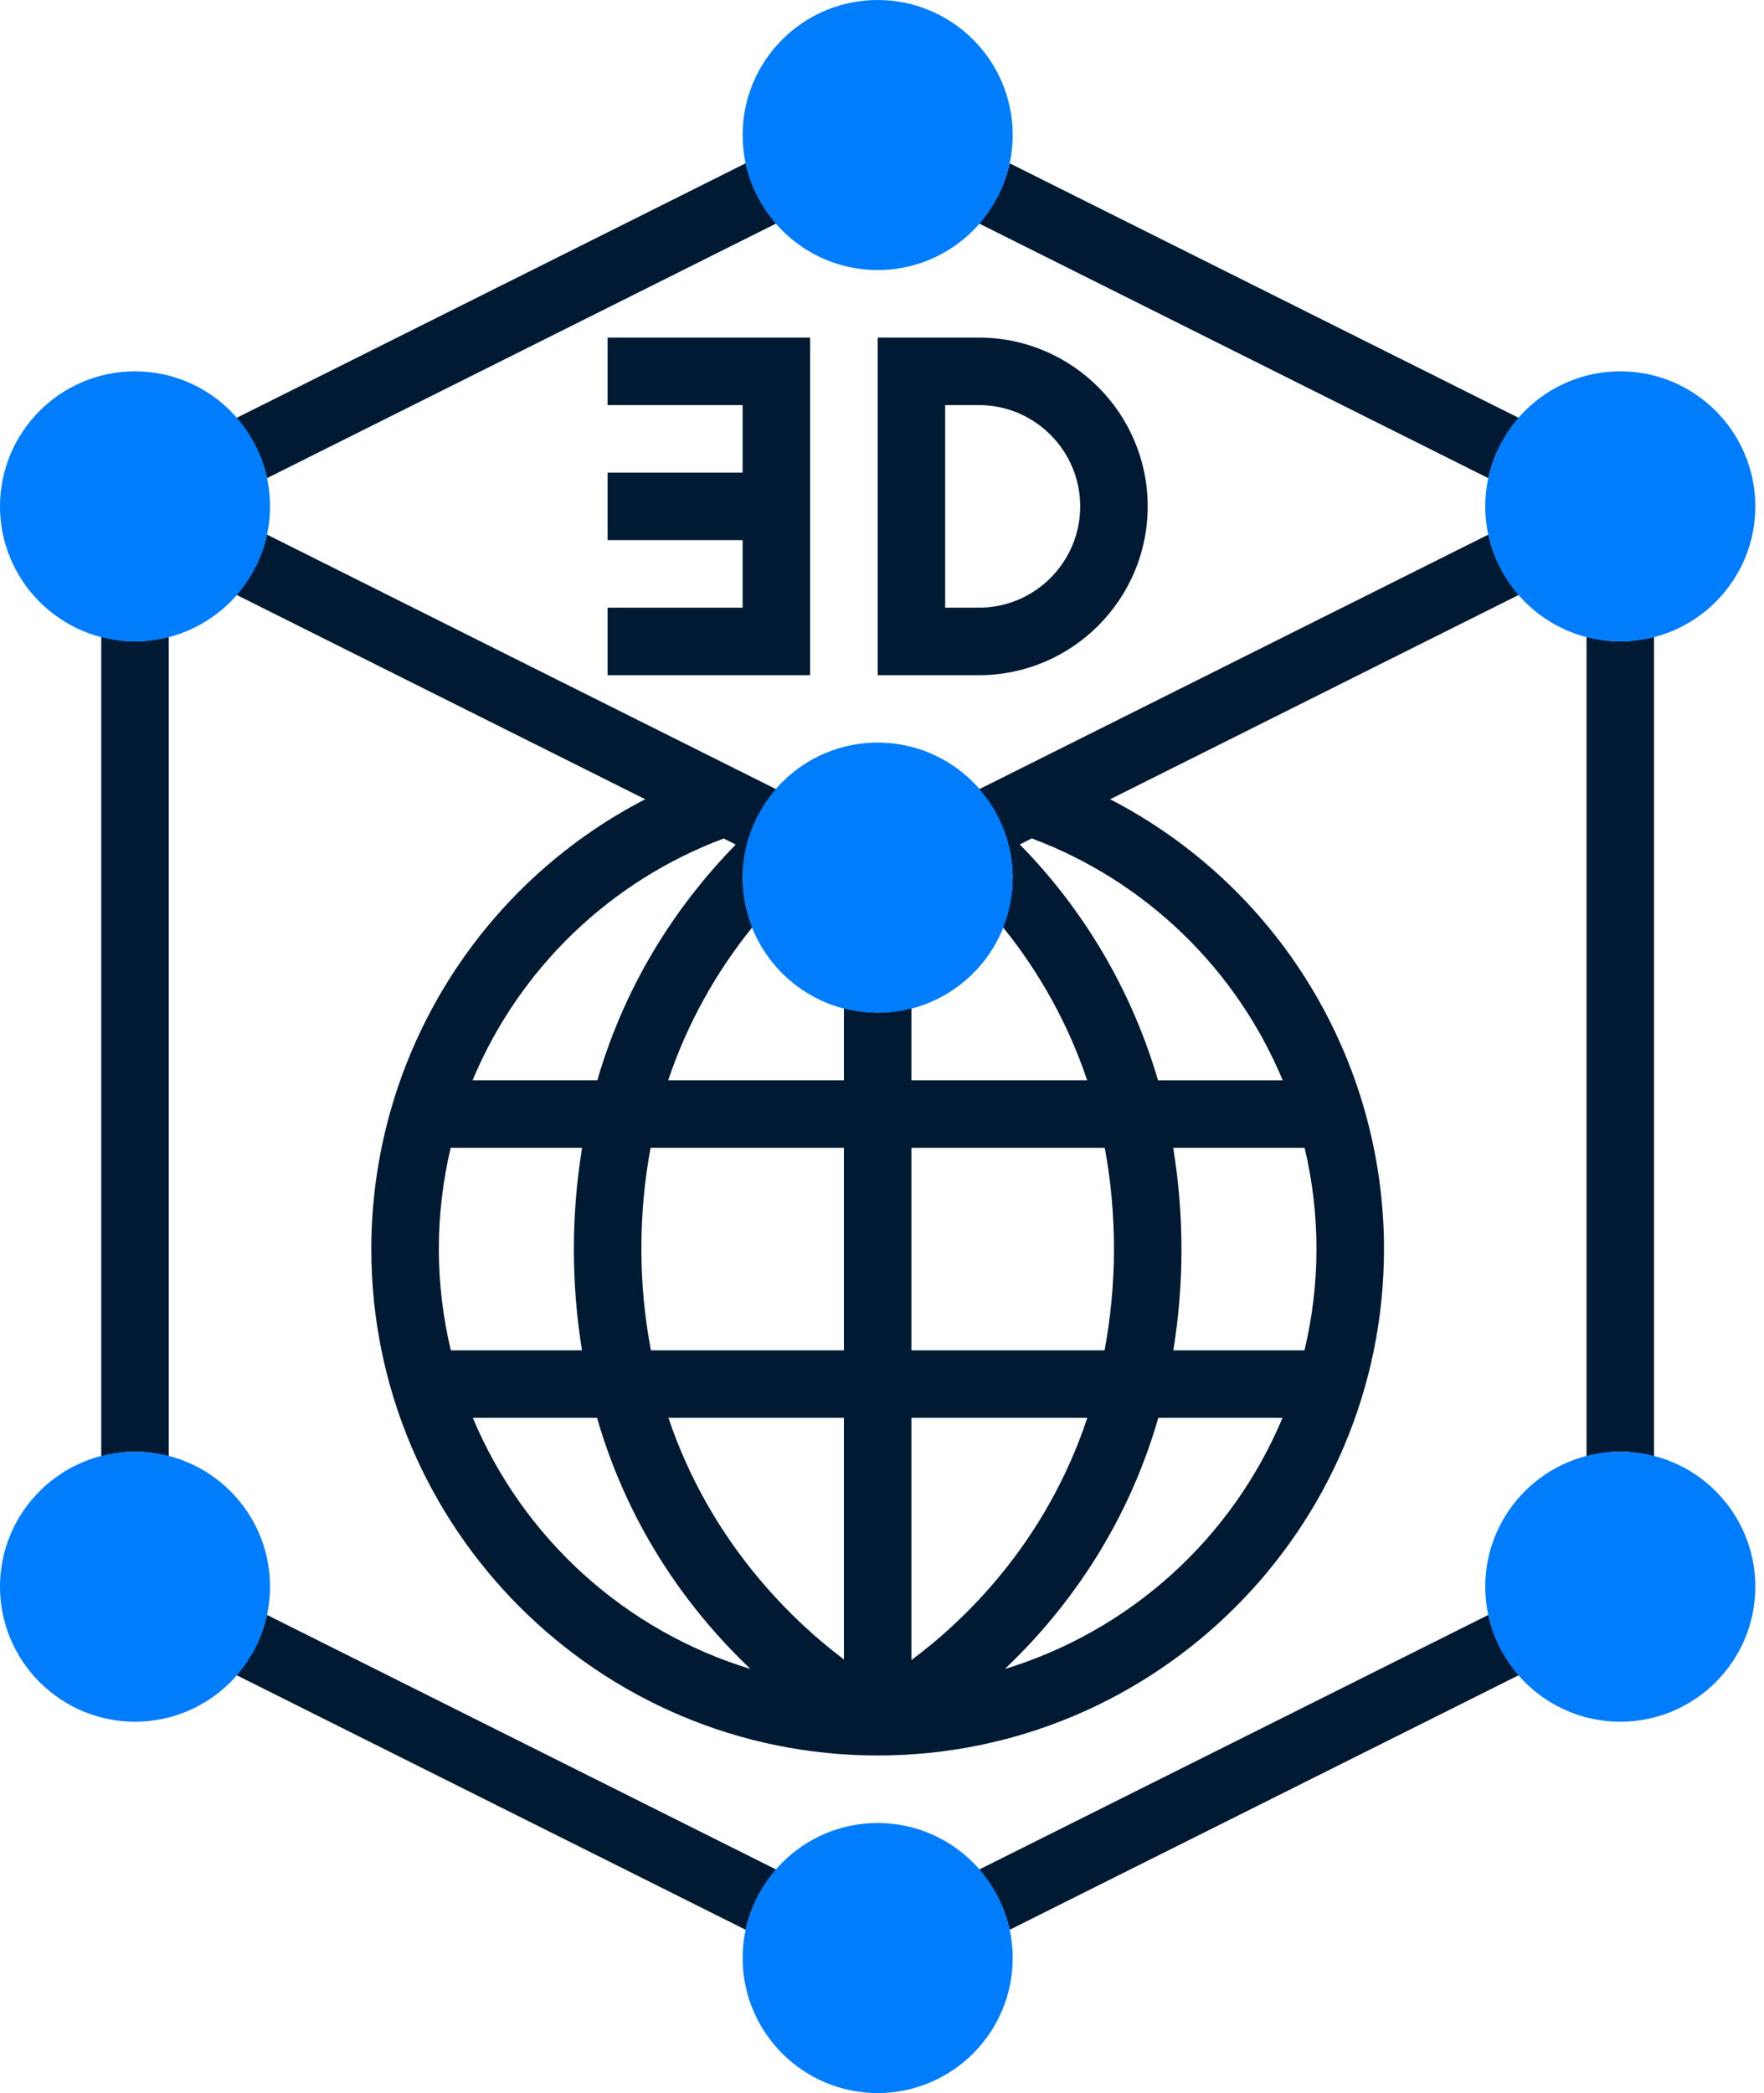 <svg xmlns="http://www.w3.org/2000/svg" width="59" height="70" viewBox="0 0 59 70" fill="none"><path d="M29.355 33.871C26.864 33.871 24.839 31.846 24.839 29.355C24.839 26.864 26.864 24.839 29.355 24.839C31.846 24.839 33.871 26.864 33.871 29.355C33.871 31.846 31.846 33.871 29.355 33.871Z" fill="#007DFC"></path><path d="M20.322 20.323V22.581H27.096V11.29H20.322V13.548H24.838V15.806H20.322V18.064H24.838V20.323H20.322ZM38.387 16.935C38.387 13.823 35.854 11.29 32.742 11.29H29.355V22.581H32.742C35.854 22.581 38.387 20.048 38.387 16.935ZM31.613 13.548H32.742C34.609 13.548 36.129 15.068 36.129 16.935C36.129 18.803 34.609 20.323 32.742 20.323H31.613V13.548ZM25.967 7.472C25.459 6.9 25.106 6.207 24.941 5.46L7.903 13.98C8.398 14.547 8.767 15.228 8.929 15.992L25.967 7.472ZM3.387 21.291V48.709C3.75 48.614 4.124 48.548 4.516 48.548C4.908 48.548 5.281 48.614 5.645 48.709V21.291C5.281 21.386 4.908 21.452 4.516 21.452C4.124 21.452 3.75 21.386 3.387 21.291ZM7.903 56.02L24.941 64.54C25.104 63.777 25.472 63.096 25.967 62.528L8.929 54.008C8.764 54.756 8.411 55.448 7.903 56.02ZM32.742 62.528C33.237 63.096 33.605 63.777 33.768 64.54L50.806 56.02C50.298 55.448 49.945 54.756 49.78 54.008L32.742 62.528ZM54.193 21.452C53.801 21.452 53.428 21.386 53.064 21.291V48.709C53.428 48.614 53.801 48.548 54.193 48.548C54.585 48.548 54.959 48.614 55.322 48.709V21.291C54.954 21.393 54.575 21.447 54.193 21.452ZM50.806 13.98L33.768 5.46C33.603 6.207 33.249 6.9 32.742 7.472L49.78 15.992C49.944 15.228 50.31 14.547 50.806 13.98Z" fill="#011A33"></path><path d="M46.29 41.774C46.291 38.668 45.436 35.621 43.821 32.967C42.205 30.314 39.891 28.156 37.131 26.73L50.806 19.891C50.298 19.319 49.945 18.627 49.78 17.879L32.742 26.399C33.436 27.193 33.871 28.219 33.871 29.355C33.869 29.922 33.759 30.485 33.547 31.011C34.783 32.536 35.736 34.269 36.362 36.129H30.484V33.711C30.12 33.806 29.747 33.871 29.355 33.871C28.963 33.871 28.589 33.806 28.226 33.711V36.129H22.348C22.974 34.269 23.927 32.536 25.163 31.011C24.951 30.485 24.841 29.922 24.839 29.355C24.839 28.785 24.956 28.245 25.15 27.743C25.345 27.252 25.621 26.797 25.968 26.399L8.93 17.879C8.764 18.627 8.411 19.319 7.903 19.891L21.58 26.73C18.82 28.155 16.505 30.313 14.889 32.967C13.274 35.62 12.419 38.667 12.419 41.774C12.419 51.112 20.017 58.71 29.355 58.71C38.693 58.71 46.29 51.112 46.29 41.774ZM44.032 41.774C44.031 42.915 43.896 44.052 43.63 45.161H39.244C39.608 42.918 39.606 40.63 39.24 38.387H43.635C43.895 39.481 44.032 40.615 44.032 41.774ZM34.108 28.241L34.511 28.04C36.389 28.743 38.102 29.823 39.546 31.215C40.989 32.607 42.132 34.279 42.903 36.13H38.731C37.865 33.159 36.277 30.448 34.108 28.241ZM36.95 38.387C37.146 39.436 37.258 40.563 37.258 41.774C37.258 42.99 37.139 44.111 36.944 45.161H30.484V38.387H36.95ZM28.226 38.387V45.161H21.771C21.559 44.045 21.452 42.911 21.452 41.774C21.452 40.563 21.564 39.436 21.76 38.387H28.226ZM24.206 28.043L24.607 28.244C22.835 30.062 20.991 32.643 19.978 36.129H15.806C16.579 34.278 17.723 32.606 19.168 31.215C20.613 29.824 22.328 28.744 24.206 28.043ZM15.074 38.387H19.469C19.103 40.63 19.102 42.918 19.466 45.161H15.079C14.814 44.052 14.679 42.915 14.678 41.774C14.678 40.615 14.815 39.481 15.074 38.387ZM15.814 47.419H19.969C21.081 51.274 23.204 54.015 25.1 55.817C23.03 55.184 21.126 54.104 19.521 52.653C17.917 51.202 16.651 49.415 15.814 47.419ZM22.357 47.419H28.226V55.498C26.473 54.177 23.757 51.572 22.357 47.419ZM30.484 55.518V47.419H36.367C34.973 51.613 32.248 54.208 30.484 55.518ZM33.61 55.817C35.506 54.014 37.63 51.274 38.741 47.419H42.895C42.059 49.415 40.793 51.202 39.189 52.653C37.584 54.104 35.679 55.184 33.61 55.817Z" fill="#011A33"></path><path d="M29.355 9.032C26.864 9.032 24.839 7.007 24.839 4.516C24.839 2.025 26.864 0 29.355 0C31.846 0 33.871 2.025 33.871 4.516C33.871 7.007 31.846 9.032 29.355 9.032ZM4.516 21.452C2.025 21.452 0 19.426 0 16.936C0 14.445 2.025 12.419 4.516 12.419C7.007 12.419 9.032 14.445 9.032 16.936C9.032 19.426 7.007 21.452 4.516 21.452ZM54.194 21.452C51.703 21.452 49.677 19.426 49.677 16.936C49.677 14.445 51.703 12.419 54.194 12.419C56.684 12.419 58.71 14.445 58.71 16.936C58.71 19.426 56.684 21.452 54.194 21.452ZM29.355 70C26.864 70 24.839 67.975 24.839 65.484C24.839 62.993 26.864 60.968 29.355 60.968C31.846 60.968 33.871 62.993 33.871 65.484C33.871 67.975 31.846 70 29.355 70ZM4.516 57.581C2.025 57.581 0 55.555 0 53.065C0 50.574 2.025 48.548 4.516 48.548C7.007 48.548 9.032 50.574 9.032 53.065C9.032 55.555 7.007 57.581 4.516 57.581ZM54.194 57.581C51.703 57.581 49.677 55.555 49.677 53.065C49.677 50.574 51.703 48.548 54.194 48.548C56.684 48.548 58.71 50.574 58.71 53.065C58.71 55.555 56.684 57.581 54.194 57.581ZM29.355 33.871C26.864 33.871 24.839 31.846 24.839 29.355C24.839 26.864 26.864 24.839 29.355 24.839C31.846 24.839 33.871 26.864 33.871 29.355C33.871 31.846 31.846 33.871 29.355 33.871Z" fill="#007DFC"></path></svg>